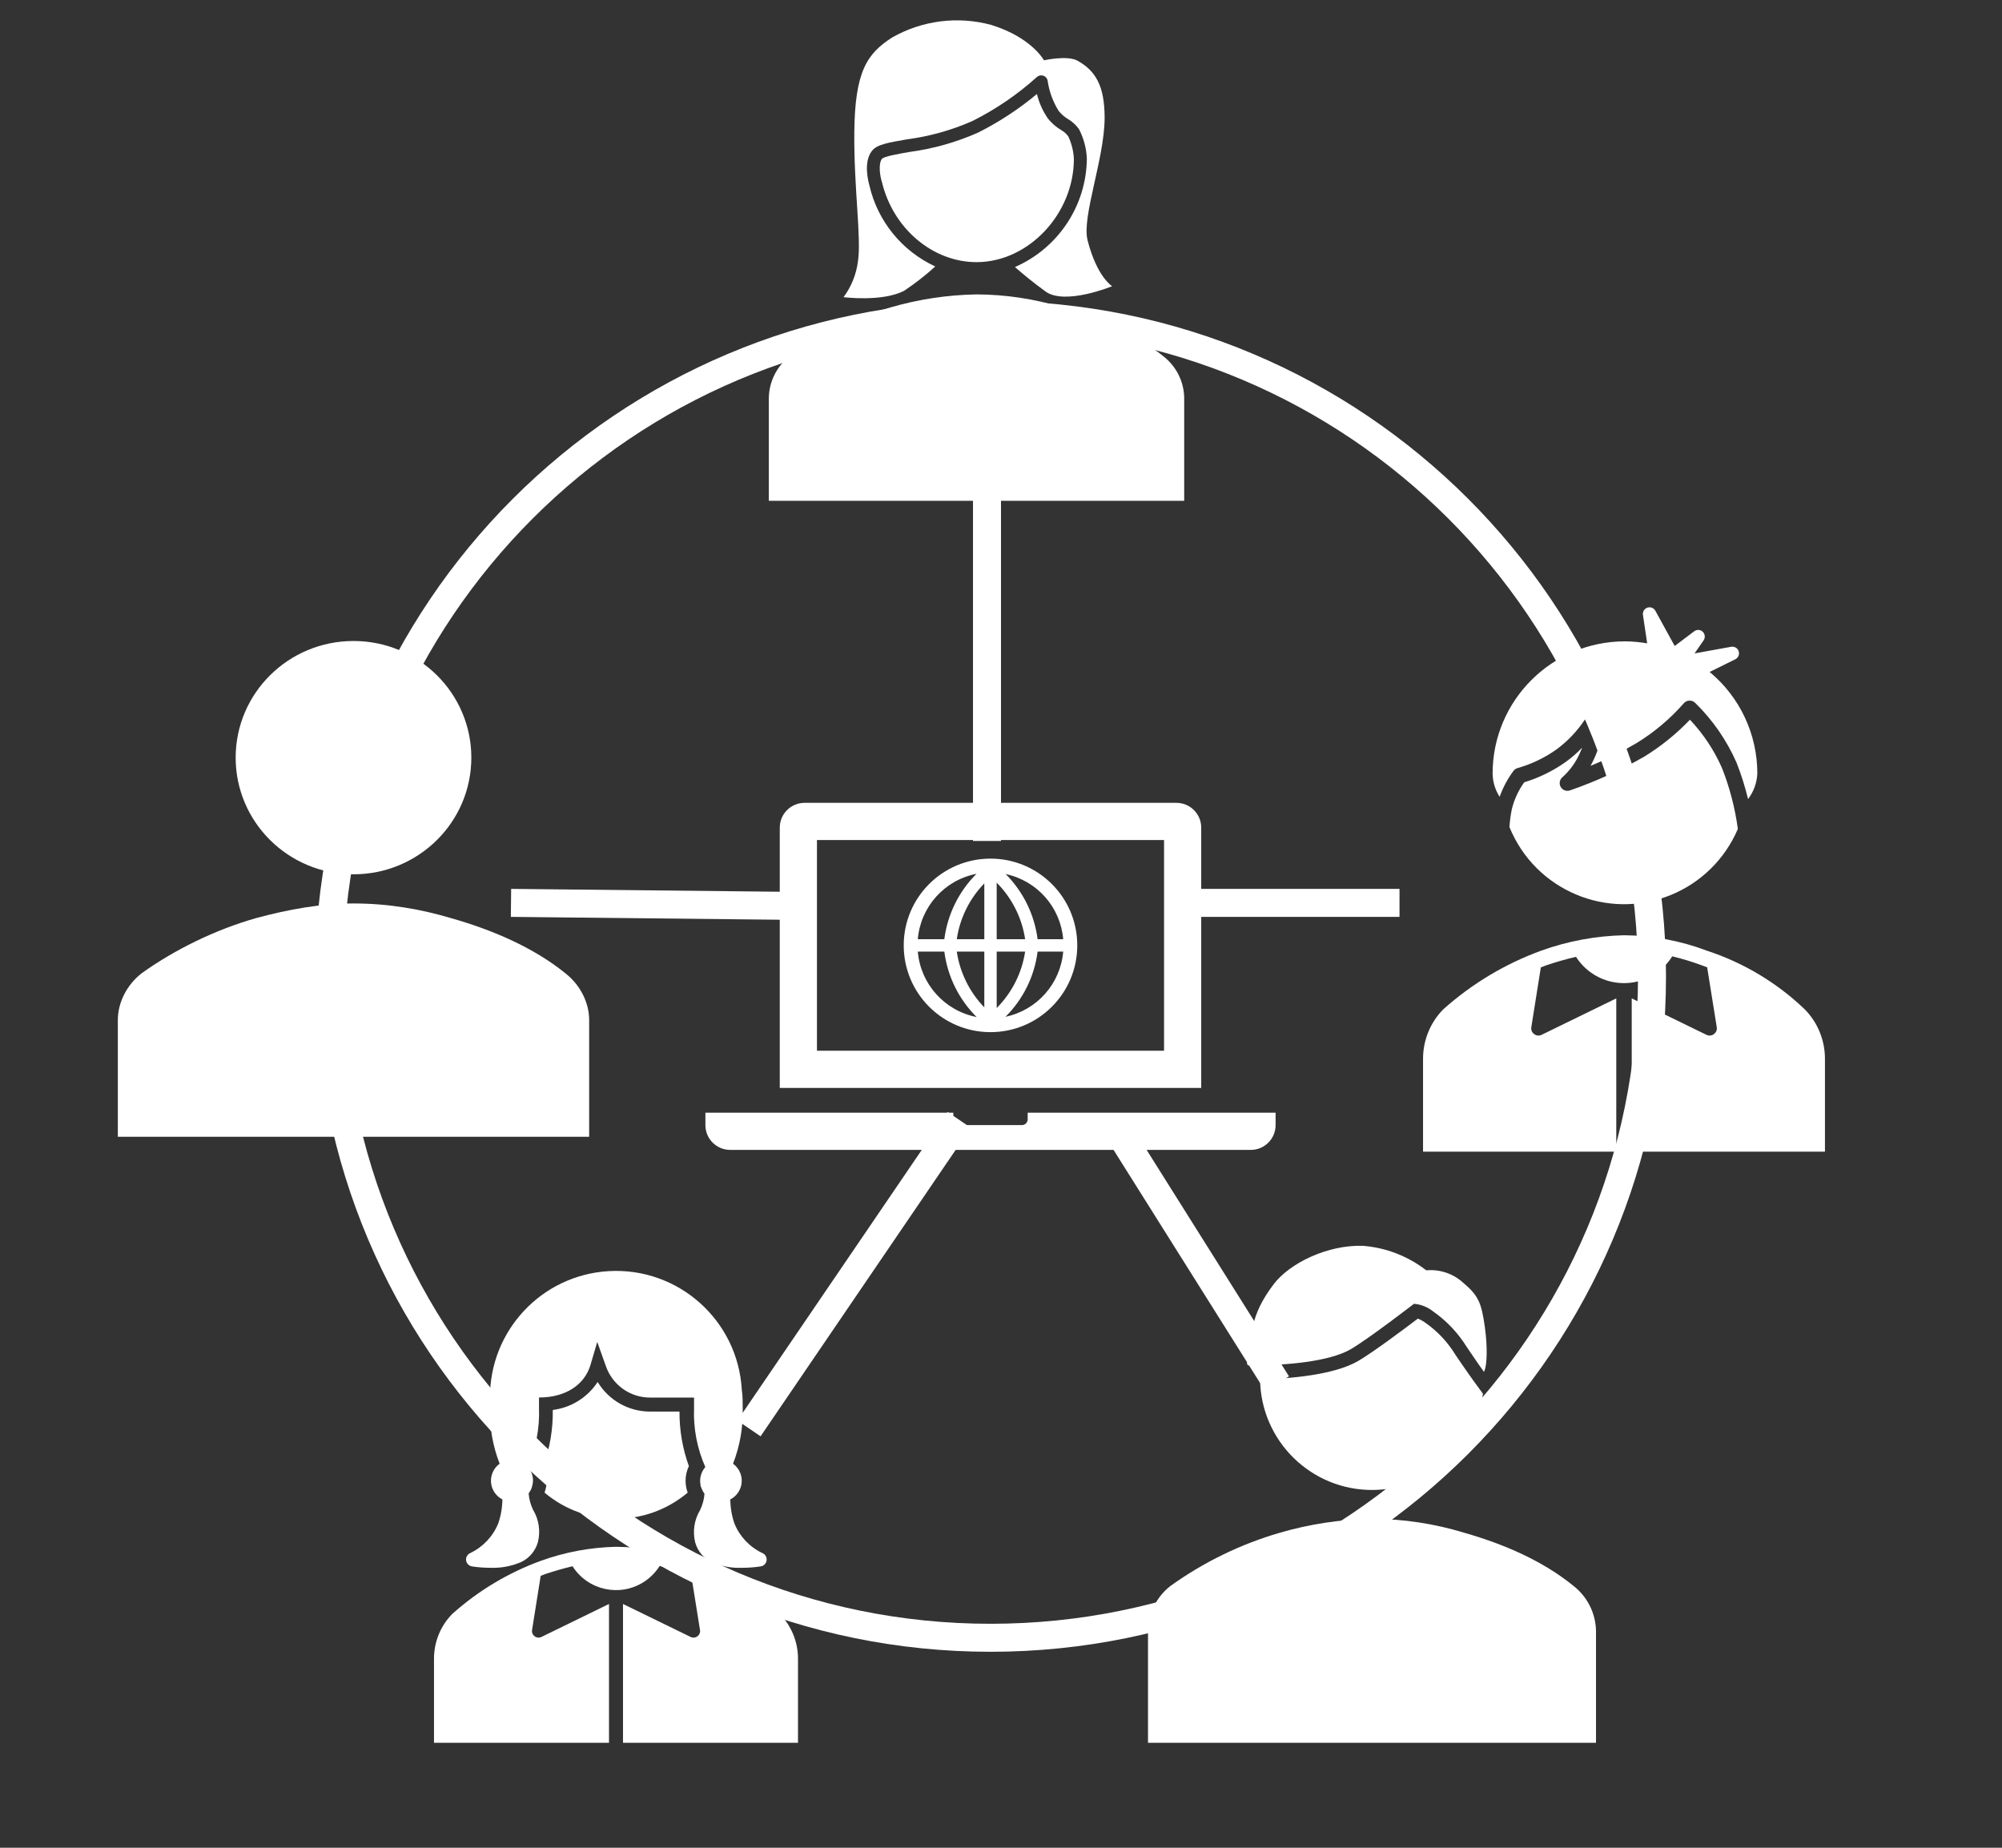 <svg width="286" height="264" xmlns="http://www.w3.org/2000/svg" xmlns:xlink="http://www.w3.org/1999/xlink" overflow="hidden"><rect width="100%" height="100%" fill="#333333" stroke="none"/><defs><clipPath id="clip0"><rect x="486" y="120" width="286" height="264"/></clipPath><clipPath id="clip1"><rect x="526" y="287" width="96" height="96"/></clipPath><clipPath id="clip2"><rect x="526" y="287" width="96" height="96"/></clipPath><clipPath id="clip3"><rect x="526" y="287" width="96" height="96"/></clipPath><clipPath id="clip4"><rect x="486" y="197" width="101" height="100"/></clipPath><clipPath id="clip5"><rect x="486" y="197" width="101" height="100"/></clipPath><clipPath id="clip6"><rect x="486" y="197" width="101" height="100"/></clipPath><clipPath id="clip7"><rect x="634" y="287" width="96" height="96"/></clipPath><clipPath id="clip8"><rect x="634" y="287" width="96" height="96"/></clipPath><clipPath id="clip9"><rect x="634" y="287" width="96" height="96"/></clipPath><clipPath id="clip10"><rect x="581" y="120" width="89" height="75"/></clipPath><clipPath id="clip11"><rect x="581" y="120" width="89" height="75"/></clipPath><clipPath id="clip12"><rect x="581" y="115" width="89" height="90"/></clipPath><clipPath id="clip13"><rect x="585" y="217" width="85" height="85"/></clipPath><clipPath id="clip14"><rect x="585" y="217" width="85" height="85"/></clipPath><clipPath id="clip15"><rect x="585" y="217" width="85" height="85"/></clipPath><clipPath id="clip16"><rect x="665" y="194" width="106" height="106"/></clipPath><clipPath id="clip17"><rect x="665" y="194" width="106" height="106"/></clipPath><clipPath id="clip18"><rect x="665" y="194" width="106" height="106"/></clipPath></defs><g clip-path="url(#clip0)" transform="translate(-486 -120)"><path d="M533 259.5C533 207.309 575.309 165 627.5 165 679.691 165 722 207.309 722 259.5 722 311.691 679.691 354 627.5 354 575.309 354 533 311.691 533 259.5Z" stroke="#FFFFFF" stroke-width="4" stroke-miterlimit="8" fill="none" fill-rule="evenodd"/><g clip-path="url(#clip1)"><g clip-path="url(#clip2)"><g clip-path="url(#clip3)"><path d="M597.4 350.6C593.801 347.147 589.471 344.549 584.73 343 581.301 341.7 577.667 341.022 574 341 570.339 341.082 566.715 341.758 563.27 343 558.602 344.706 554.302 347.285 550.6 350.6 548.928 352.31 547.994 354.608 548 357L548 369 573 369 573 349.17 563.35 353.88C563.222 353.942 563.082 353.976 562.94 353.98 562.738 353.975 562.543 353.908 562.38 353.79 562.095 353.585 561.952 353.236 562.01 352.89L563.24 345.15 563.91 344.89C565.27 344.44 566.55 344.07 567.79 343.78 569.972 347.209 574.522 348.22 577.951 346.038 578.876 345.449 579.659 344.66 580.24 343.73 581.536 344.035 582.812 344.419 584.06 344.88L584.76 345.15 586 352.89C586.058 353.236 585.915 353.585 585.63 353.79 585.467 353.908 585.272 353.975 585.07 353.98 584.928 353.976 584.788 353.942 584.66 353.88L575 349.17 575 369 600 369 600 357C600.006 354.608 599.072 352.31 597.4 350.6Z" fill="#FFFFFF"/><path d="M583.94 331.56C583.94 330.837 584.1 330.123 584.41 329.47 583.508 326.973 583.055 324.335 583.07 321.68L578.84 321.68C575.784 321.673 572.955 320.068 571.38 317.45 569.934 319.659 567.59 321.121 564.97 321.45 565.008 324.176 564.554 326.886 563.63 329.45 564.196 330.646 564.253 332.021 563.79 333.26 569.697 338.242 578.333 338.242 584.24 333.26 584.042 332.715 583.941 332.14 583.94 331.56Z" fill="#FFFFFF"/><path d="M594.92 341.9C593.105 341.045 591.677 339.539 590.92 337.68 590.538 336.57 590.338 335.404 590.33 334.23 591.804 333.474 592.387 331.666 591.631 330.192 591.415 329.771 591.103 329.407 590.72 329.13 591.704 326.602 592.173 323.902 592.1 321.19 592.1 320.28 592.1 319.4 591.97 318.56 591.405 308.635 582.9 301.047 572.975 301.613 563.379 302.16 555.906 310.149 556 319.76 556 319.76 556 319.83 556 319.87 556 320.303 556 320.743 556 321.19 555.922 323.902 556.391 326.603 557.38 329.13 556.038 330.101 555.737 331.977 556.708 333.319 556.985 333.702 557.349 334.014 557.77 334.23 557.757 335.405 557.555 336.57 557.17 337.68 556.407 339.535 554.981 341.039 553.17 341.9 552.665 342.124 552.438 342.715 552.662 343.22 552.798 343.526 553.079 343.744 553.41 343.8 554.3 343.937 555.2 344.004 556.1 344 557.601 344.055 559.094 343.771 560.47 343.17 561.64 342.606 562.508 341.563 562.85 340.31 563.232 338.744 562.981 337.091 562.15 335.71 561.796 334.976 561.583 334.182 561.52 333.37 561.691 333.148 561.829 332.902 561.93 332.64L561.99 332.46C562.033 332.322 562.066 332.182 562.09 332.04 562.122 331.882 562.139 331.721 562.14 331.56 562.153 330.824 561.889 330.11 561.4 329.56 562.56 326.927 563.107 324.065 563 321.19 563 320.67 563 320.19 563 319.67 566.8 319.67 569.45 317.87 570.32 315.13L571.32 311.73 572.55 315.17C573.476 317.874 576.022 319.688 578.88 319.68L585.15 319.68C585.15 320.17 585.15 320.68 585.15 321.19 585.038 324.083 585.589 326.963 586.76 329.61 586.277 330.164 586.013 330.875 586.02 331.61 586.025 331.805 586.045 331.999 586.08 332.19 586.08 332.28 586.08 332.38 586.16 332.47 586.182 332.548 586.209 332.625 586.24 332.7 586.341 332.956 586.476 333.198 586.64 333.42 586.581 334.233 586.367 335.027 586.01 335.76 585.179 337.141 584.927 338.794 585.31 340.36 585.652 341.613 586.52 342.656 587.69 343.22 589.051 343.795 590.523 344.062 592 344 592.901 344.003 593.8 343.936 594.69 343.8 595.235 343.708 595.602 343.193 595.51 342.648 595.454 342.317 595.237 342.036 594.93 341.9Z" fill="#FFFFFF"/></g></g></g><g clip-path="url(#clip4)"><g clip-path="url(#clip5)"><g clip-path="url(#clip6)"><path d="M66.667 31.25C66.667 40.455 59.205 47.917 50 47.917 40.795 47.917 33.333 40.455 33.333 31.25 33.333 22.045 40.795 14.583 50 14.583 59.205 14.583 66.667 22.045 66.667 31.25Z" fill="#FFFFFF" transform="matrix(1.01 0 0 1 486 197)"/><path d="M83.333 85.417 83.333 68.75C83.333 66.25 82.083 63.75 80 62.083 75.417 58.333 69.583 55.833 63.75 54.167 59.583 52.917 55 52.083 50 52.083 45.417 52.083 40.833 52.917 36.25 54.167 30.417 55.833 24.583 58.75 20 62.083 17.917 63.75 16.667 66.25 16.667 68.75L16.667 85.417 83.333 85.417Z" fill="#FFFFFF" transform="matrix(1.01 0 0 1 486 197)"/></g></g></g><g clip-path="url(#clip7)"><g clip-path="url(#clip8)"><g clip-path="url(#clip9)"><path d="M714 353C713.948 350.495 712.773 348.145 710.8 346.6 706.4 343 700.8 340.6 695.2 339 690.922 337.69 686.474 337.017 682 337 677.531 337.077 673.092 337.75 668.8 339 663.207 340.632 657.932 343.202 653.2 346.6 651.227 348.145 650.052 350.495 650 353L650 369 714 369Z" fill="#FFFFFF"/><path d="M679 312.75C681.6 311.22 688 306.28 688 306.28L688 306.28C689.01 306.367 689.971 306.754 690.76 307.39 692.68 308.738 694.307 310.464 695.54 312.46 696.65 314.12 697.6 315.46 697.89 315.86L697.89 315.86 698 316 698 316C698.5 315 698.48 312.21 698.13 309.67 697.64 306.17 697.24 305.13 695 303.25 693.573 301.957 691.668 301.322 689.75 301.5 687.148 299.481 684.013 298.264 680.73 298 675.73 297.82 670.27 300.43 667.95 303.49 664.44 308.09 664.83 311.09 664.83 312.16 664.83 313.23 663.6 315.09 664.46 315.09 665.02 315.09 665.57 315.09 666.13 315.09L666.13 315.09C669.3 315 675.77 314.65 679 312.75Z" fill="#FFFFFF"/><path d="M696.42 317.17C696.37 317.1 695.27 315.57 693.93 313.58 692.829 311.775 691.369 310.216 689.64 309 689.303 308.755 688.937 308.553 688.55 308.4 686.77 309.75 682.19 313.19 680.01 314.46 676.55 316.46 670.24 316.99 666.01 317.08 666.12 325.916 673.371 332.99 682.207 332.88 690.099 332.783 696.741 326.944 697.85 319.13Z" fill="#FFFFFF"/></g></g></g><g clip-path="url(#clip10)"><g clip-path="url(#clip11)"><g clip-path="url(#clip12)"><path d="M73.729 60.826C73.681 58.517 72.598 56.352 70.78 54.928 66.725 51.61 61.564 49.398 56.403 47.924 52.46 46.717 48.361 46.096 44.237 46.081 40.118 46.152 36.027 46.772 32.072 47.924 26.918 49.428 22.056 51.796 17.695 54.928 15.877 56.352 14.794 58.517 14.746 60.826L14.746 75.572 73.729 75.572Z" fill="#FFFFFF" transform="matrix(1.006 0 0 1 581 115.982)"/><path d="M60.006 38.339C59.158 35.021 62.402 26.727 62.43 20.884 62.43 16.211 61.103 14.119 58.596 12.7 57.149 11.88 53.813 12.635 53.813 12.635 53.813 12.635 52.09 9.373 46.32 7.576 41.58 6.285 36.52 6.931 32.256 9.373 28.69 11.677 26.966 14.211 26.883 22.93 26.81 30.92 27.906 38.017 27.399 41.362 27.166 43.214 26.461 44.975 25.354 46.477 25.354 46.477 30.883 47.187 33.971 45.555 35.524 44.513 36.997 43.354 38.376 42.09 33.646 39.884 30.198 35.62 29.031 30.533 28.911 30.091 28.109 27.197 29.39 25.575 30.091 24.653 31.694 24.395 34.367 23.925 37.566 23.504 40.688 22.625 43.638 21.317 46.954 19.649 50.029 17.541 52.781 15.05 53.143 14.693 53.727 14.697 54.084 15.06 54.22 15.198 54.309 15.375 54.338 15.566 54.558 17.082 55.084 18.537 55.886 19.842 56.262 20.324 56.725 20.73 57.251 21.04 57.863 21.408 58.391 21.901 58.799 22.487 59.464 23.786 59.842 25.213 59.905 26.671 59.844 33.397 55.849 39.463 49.693 42.173 50.855 43.196 52.375 44.459 54.053 45.675 56.817 47.675 63.499 44.91 63.499 44.91 63.499 44.91 61.343 43.62 60.006 38.339Z" fill="#FFFFFF" transform="matrix(1.006 0 0 1 581 115.982)"/><path d="M58.062 26.727C58.012 25.613 57.743 24.52 57.269 23.51 56.999 23.129 56.646 22.814 56.237 22.589 55.532 22.164 54.908 21.618 54.394 20.976 53.652 19.908 53.117 18.711 52.818 17.446 50.245 19.607 47.43 21.462 44.431 22.976 41.317 24.361 38.021 25.292 34.643 25.741 33.086 26.017 31.141 26.358 30.809 26.708 30.256 27.427 30.542 29.261 30.809 30.035 32.385 36.68 38.026 41.472 44.237 41.472 51.61 41.472 58.062 34.579 58.062 26.727Z" fill="#FFFFFF" transform="matrix(1.006 0 0 1 581 115.982)"/></g></g></g><g clip-path="url(#clip13)"><g clip-path="url(#clip14)"><g clip-path="url(#clip15)"><path d="M652.292 270.125 602.708 270.125 602.708 240.021 652.292 240.021ZM657.604 238.25C657.604 236.294 656.018 234.708 654.062 234.708L600.938 234.708C598.982 234.708 597.396 236.294 597.396 238.25L597.396 275.438 657.604 275.438Z" fill="#FFFFFF"/><path d="M632.812 278.979 632.812 279.865C632.843 280.323 632.496 280.72 632.037 280.75 632 280.752 631.964 280.752 631.927 280.75L623.073 280.75C622.614 280.78 622.218 280.433 622.188 279.974 622.185 279.938 622.185 279.901 622.188 279.865L622.188 278.979 586.771 278.979 586.771 280.75C586.771 282.706 588.357 284.292 590.312 284.292L664.688 284.292C666.643 284.292 668.229 282.706 668.229 280.75L668.229 278.979Z" fill="#FFFFFF"/><path d="M627.5 242.677C620.654 242.677 615.104 248.227 615.104 255.073 615.104 261.919 620.654 267.469 627.5 267.469 634.346 267.469 639.896 261.919 639.896 255.073 639.896 248.227 634.346 242.677 627.5 242.677ZM628.385 255.958 632.449 255.958C631.987 259.011 630.563 261.836 628.385 264.024ZM628.385 254.188 628.385 246.113C630.565 248.303 631.989 251.132 632.449 254.188ZM626.615 254.188 622.683 254.188C623.124 251.184 624.499 248.396 626.615 246.219ZM626.615 255.958 626.615 263.927C624.503 261.747 623.128 258.96 622.683 255.958ZM620.904 254.188 617.114 254.188C617.507 249.55 620.93 245.736 625.499 244.846 622.975 247.365 621.358 250.651 620.904 254.188ZM620.904 255.958C621.359 259.501 622.982 262.791 625.517 265.308 620.941 264.419 617.511 260.602 617.114 255.958ZM634.229 255.958 637.886 255.958C637.498 260.544 634.147 264.331 629.643 265.273 632.166 262.765 633.78 259.487 634.229 255.958ZM634.229 254.188C633.776 250.668 632.173 247.397 629.669 244.882 634.16 245.833 637.498 249.614 637.886 254.188Z" fill="#FFFFFF"/></g></g></g><path d="M627 190 627 240.154" stroke="#FFFFFF" stroke-width="4" stroke-miterlimit="8" fill="none" fill-rule="evenodd"/><path d="M654 249 685.93 249" stroke="#FFFFFF" stroke-width="4" stroke-miterlimit="8" fill="none" fill-rule="evenodd"/><path d="M0 0 30.026 44.089" stroke="#FFFFFF" stroke-width="4" stroke-miterlimit="8" fill="none" fill-rule="evenodd" transform="matrix(-1 0 0 1 623.026 280)"/><path d="M646 282 668.443 317.706" stroke="#FFFFFF" stroke-width="4" stroke-miterlimit="8" fill="none" fill-rule="evenodd"/><path d="M598.016 249.415 559 249" stroke="#FFFFFF" stroke-width="4" stroke-miterlimit="8" fill="none" fill-rule="evenodd"/><g clip-path="url(#clip16)"><g clip-path="url(#clip17)"><g clip-path="url(#clip18)"><path d="M743.838 264.225C739.864 260.413 735.082 257.544 729.848 255.833 726.062 254.397 722.049 253.65 718 253.625 713.957 253.716 709.956 254.462 706.152 255.833 700.998 257.717 696.251 260.565 692.162 264.225 690.316 266.113 689.285 268.651 689.292 271.292L689.292 284.542 716.896 284.542 716.896 262.646 706.241 267.847C706.101 267.921 705.946 267.958 705.788 267.957 705.564 267.961 705.345 267.886 705.17 267.747 704.851 267.525 704.691 267.136 704.761 266.754L706.119 258.218 706.859 257.931C708.361 257.423 709.774 257.026 711.143 256.706 713.556 260.49 718.58 261.602 722.364 259.189 723.386 258.538 724.249 257.667 724.89 256.639 726.321 256.979 727.729 257.407 729.108 257.92L729.881 258.207 731.25 266.754C731.32 267.136 731.16 267.525 730.841 267.747 730.666 267.886 730.447 267.961 730.223 267.957 730.065 267.958 729.91 267.921 729.77 267.847L719.104 262.646 719.104 284.542 746.708 284.542 746.708 271.292C746.715 268.651 745.684 266.113 743.838 264.225Z" fill="#FFFFFF"/><path d="M732.012 229.764C730.893 227.205 729.339 224.858 727.419 222.83 725.488 224.852 723.306 226.619 720.926 228.086 717.534 230.031 713.967 231.654 710.271 232.933 709.693 233.128 709.067 232.818 708.871 232.241 708.72 231.794 708.87 231.3 709.244 231.012 710.285 230.065 711.117 228.91 711.684 227.622 711.817 227.335 711.927 227.081 712.015 226.827 711.296 227.579 710.509 228.263 709.664 228.87 707.859 230.148 705.861 231.128 703.745 231.774 702.906 232.938 702.303 234.254 701.968 235.649 701.8 236.48 701.689 237.321 701.636 238.167 705.307 247.207 715.61 251.56 724.651 247.89 728.98 246.133 732.437 242.732 734.264 238.432 733.864 235.463 733.107 232.552 732.012 229.764Z" fill="#FFFFFF"/><path d="M702.232 230.117C702.383 229.926 702.593 229.79 702.829 229.731 704.806 229.166 706.673 228.27 708.35 227.081 709.977 225.883 711.376 224.402 712.479 222.708 712.688 222.355 713.075 222.147 713.484 222.167 713.891 222.191 714.252 222.437 714.422 222.808 714.522 223.018 715.35 225.016 713.661 228.56 713.517 228.87 713.362 229.157 713.219 229.422 715.471 228.511 717.653 227.433 719.745 226.197 722.281 224.655 724.568 222.733 726.524 220.5 726.719 220.265 727.003 220.121 727.308 220.102 727.617 220.08 727.922 220.188 728.147 220.401 730.648 222.84 732.658 225.738 734.066 228.936 734.74 230.64 735.293 232.388 735.722 234.17 736.524 233.118 736.986 231.847 737.047 230.526 737.053 224.913 734.555 219.589 730.234 216.006L733.922 214.184C734.386 213.94 734.565 213.367 734.322 212.902 734.131 212.539 733.73 212.34 733.326 212.406L728.081 213.356 729.373 211.49C729.634 211.106 729.583 210.59 729.251 210.264 728.916 209.941 728.394 209.913 728.026 210.198L725.243 212.296 722.472 207.25C722.213 206.794 721.633 206.634 721.177 206.893 720.84 207.085 720.653 207.462 720.705 207.846L721.312 211.921C720.255 211.735 719.184 211.639 718.11 211.634 707.679 211.646 699.229 220.105 699.229 230.537 699.251 231.713 699.599 232.859 700.234 233.849 700.706 232.511 701.38 231.252 702.232 230.117Z" fill="#FFFFFF"/></g></g></g></g></svg>